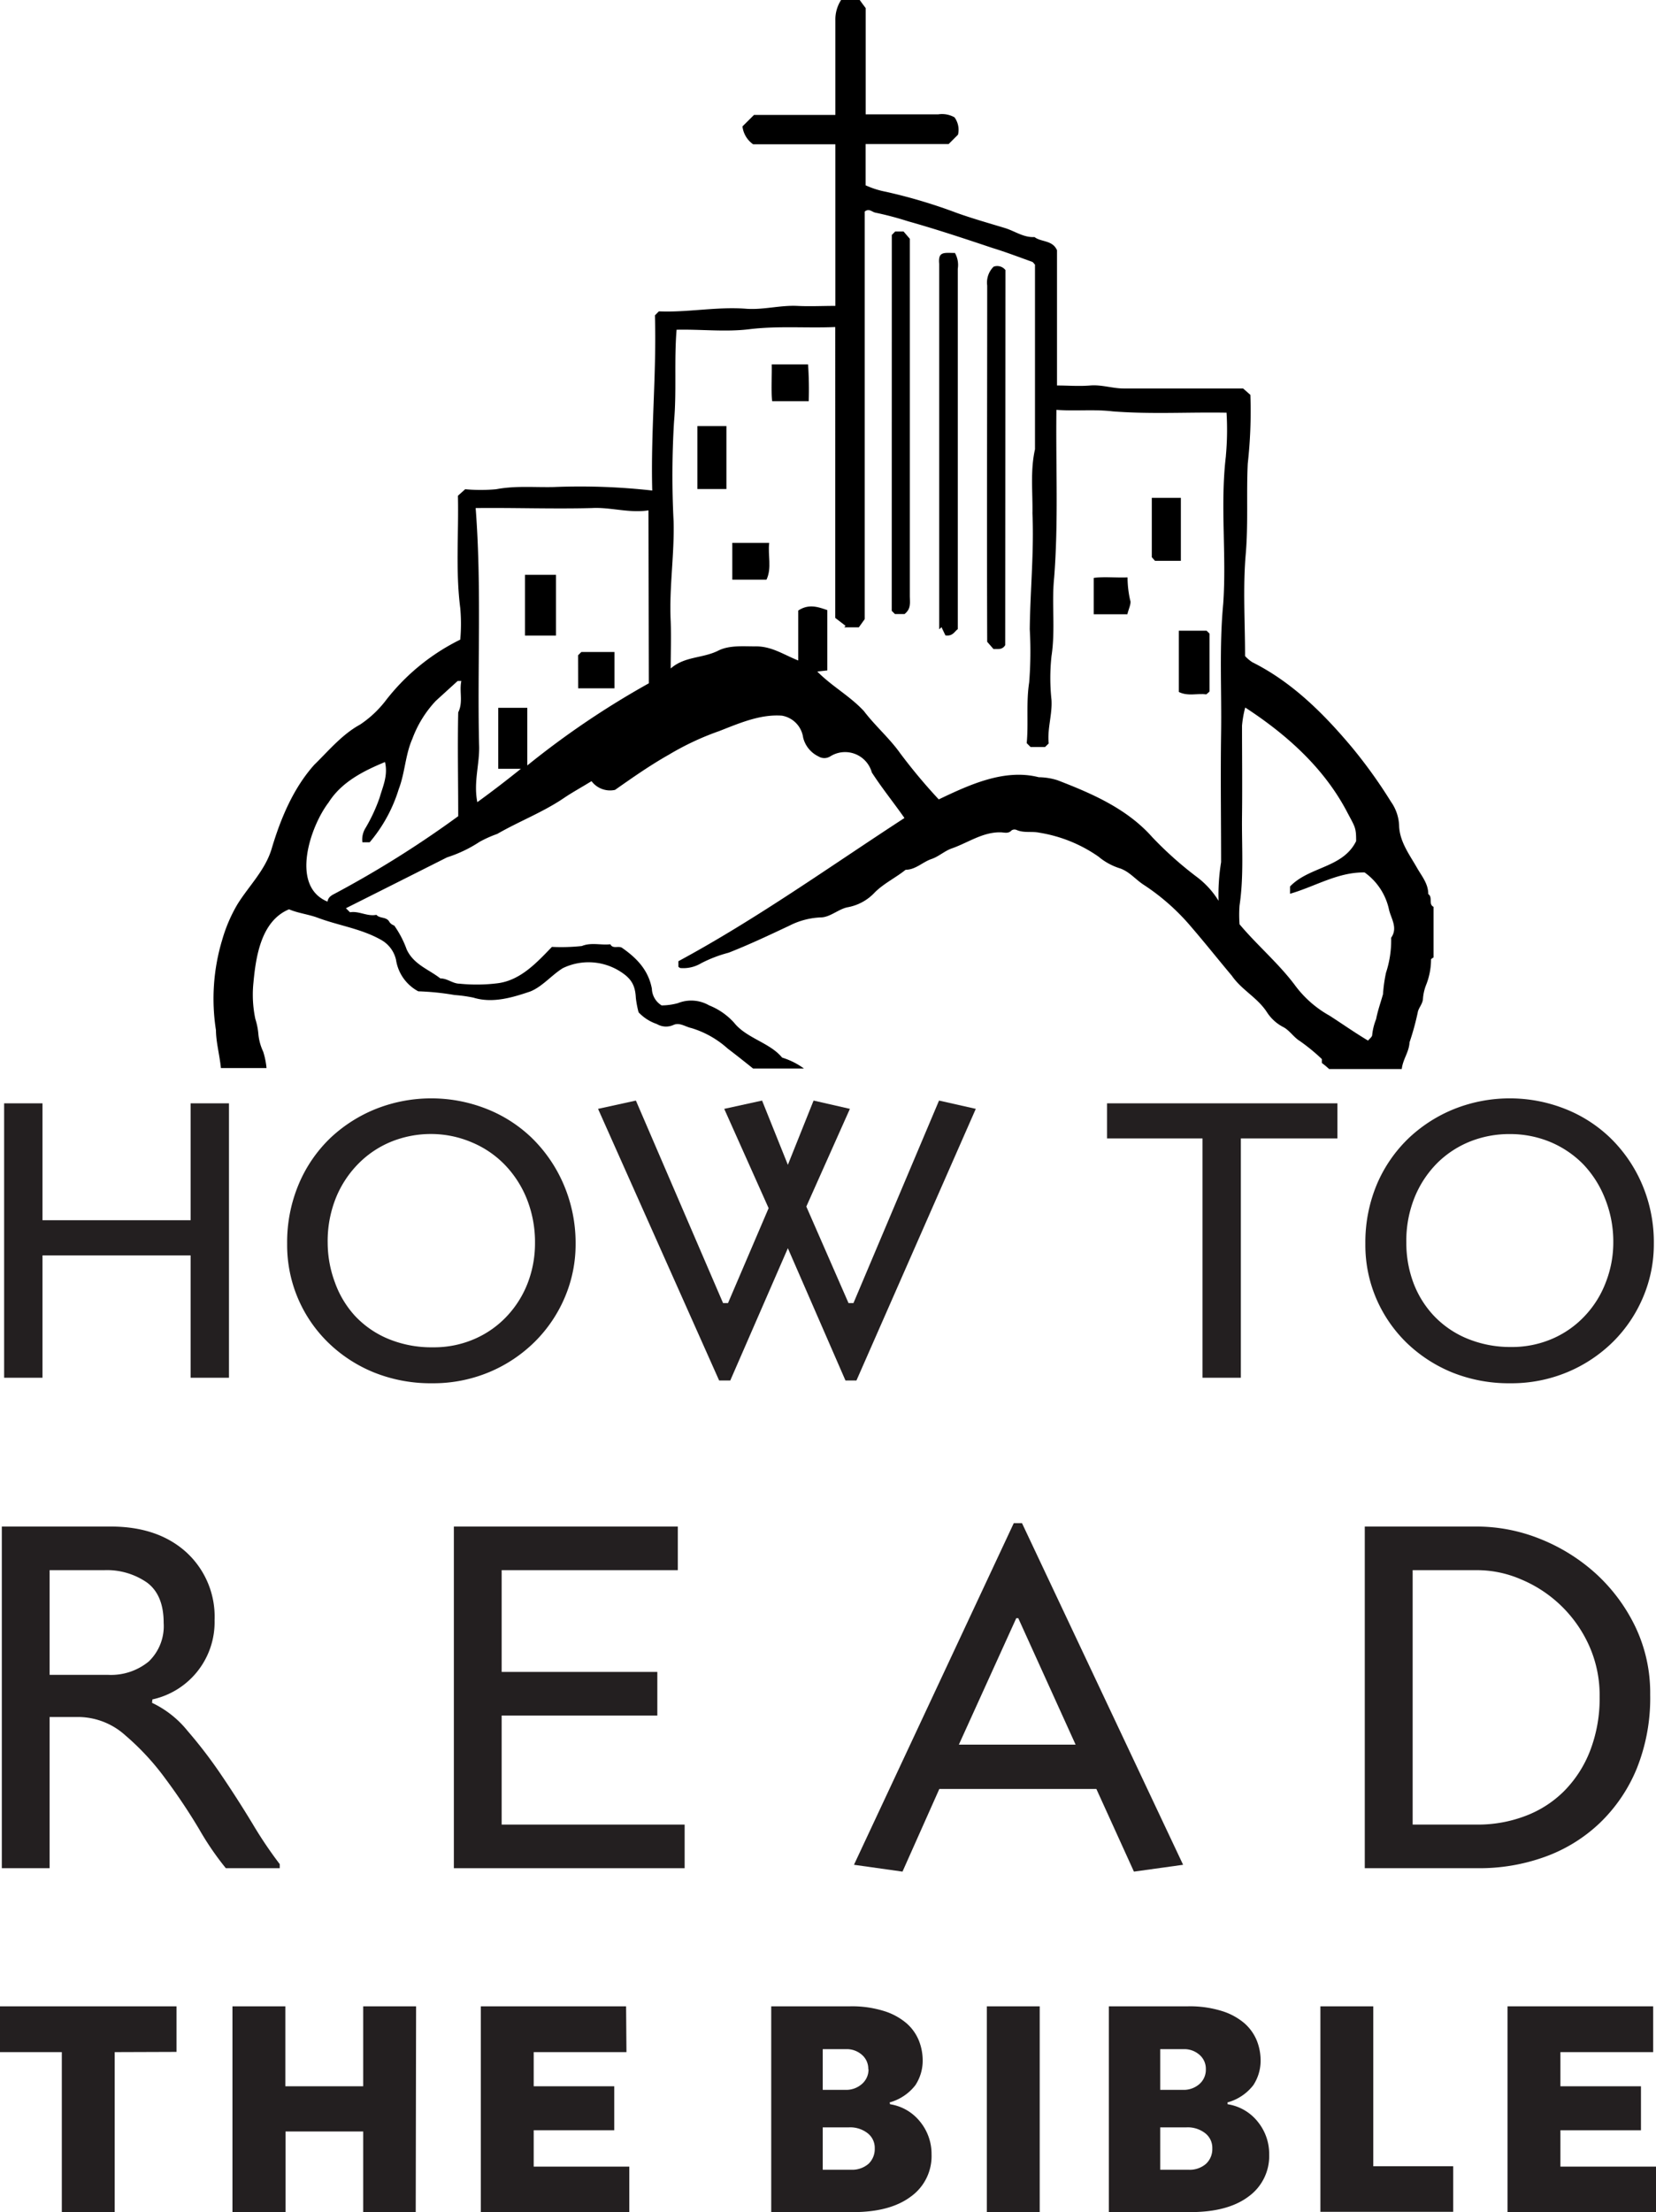 <svg xmlns="http://www.w3.org/2000/svg" viewBox="0 0 227.97 304.31"><defs><style>.cls-1{fill:#231f20;}</style></defs><g id="Layer_2" data-name="Layer 2"><g id="logo_cut"><path d="M196.62,123c0-1.43-.88-2.45-1.53-3.58-1-1.77-2.38-3.57-2.48-5.73a6.08,6.08,0,0,0-1.12-3.39,68,68,0,0,0-5.35-7.46c-3.89-4.64-8.25-9-13.74-11.74a5.08,5.08,0,0,1-1-.85c0-4.65-.31-9.36.09-14,.36-4.18.08-8.33.28-12.48a64.51,64.51,0,0,0,.36-9.45l-1-.88c-5.36,0-10.9,0-16.44,0-1.56,0-3-.54-4.61-.41s-3,0-4.57,0V34.42c-.64-1.42-2.16-1.09-3.1-1.81-1.5.09-2.72-.83-4.07-1.24-2.21-.67-4.45-1.3-6.63-2.08a72.86,72.86,0,0,0-9.76-2.91,12.09,12.09,0,0,1-2.79-.89V19.82h11.43l1.29-1.29a2.91,2.91,0,0,0-.48-2.39,3.51,3.51,0,0,0-2.23-.41h-10V1.11c-.34-.45-.58-.78-.82-1.11h-2.56A4.91,4.91,0,0,0,115,2.81c0,4.34,0,8.63,0,13H103.8l-1.59,1.58a3.5,3.5,0,0,0,1.47,2.46H115V42.08c-1.79,0-3.55.09-5.3,0-2.41-.1-4.75.6-7.16.38-4-.27-7.92.54-11.83.37-.2.19-.32.32-.55.55.24,8-.59,16-.37,24.1A89.26,89.26,0,0,0,76.21,67c-2.63.06-5.26-.2-7.9.3a22.61,22.61,0,0,1-4.27,0l-1,.9c.12,5.2-.34,10.29.32,15.45a24.18,24.18,0,0,1,0,4.34A29.33,29.33,0,0,0,53,96.5a14.78,14.78,0,0,1-3.42,3.17c-2.49,1.36-4.3,3.57-6.31,5.53-2.89,3.23-4.62,7.37-5.85,11.48-.87,3-3.15,5.17-4.74,7.73a20.92,20.92,0,0,0-2.07,4.81,28,28,0,0,0-.88,12.5c0,1.6.52,3.5.68,5.21h6.28a10.67,10.67,0,0,0-.46-2.26,7.32,7.32,0,0,1-.65-2.29,9.51,9.51,0,0,0-.43-2.21,16.11,16.11,0,0,1-.26-5c.34-3.67,1.09-8.5,4.9-10.08,1.26.54,2.71.69,4,1.18,2.85,1.06,5.92,1.48,8.63,3a4.2,4.2,0,0,1,2.1,2.78,5.91,5.91,0,0,0,3.06,4.32,36.32,36.32,0,0,1,5,.51,19.73,19.73,0,0,1,2.59.36c2.63.81,5.33,0,7.81-.84,1.66-.65,3-2.3,4.51-3.22a8.14,8.14,0,0,1,7.66.32c1.66,1,2.29,1.9,2.38,3.76a13.94,13.94,0,0,0,.38,2,6.15,6.15,0,0,0,2.51,1.61,2.48,2.48,0,0,0,2.31.12c.84-.37,1.64.27,2.46.44a13.15,13.15,0,0,1,5,2.83c1.18.89,2.33,1.81,3.48,2.73h7a10.05,10.05,0,0,0-3-1.5c-1.71-2.08-4.92-2.65-6.64-4.83a9.22,9.22,0,0,0-3.42-2.36,4.92,4.92,0,0,0-4.29-.3,8.76,8.76,0,0,1-2.24.31,2.8,2.8,0,0,1-1.34-2.3c-.48-2.56-2.08-4.21-4.09-5.61-.51-.35-1.26.2-1.63-.5-1.3.15-2.63-.29-3.92.24a27,27,0,0,1-4.12.12c-2.12,2.2-4.33,4.59-7.45,5a23.26,23.26,0,0,1-5.28.06c-.92,0-1.68-.74-2.63-.72-1.6-1.26-3.67-1.9-4.64-4a13.64,13.64,0,0,0-1.71-3.28,1.29,1.29,0,0,1-.65-.47c-.39-.78-1.34-.45-1.8-1-1.26.26-2.42-.57-3.64-.35l-.56-.56c4.65-2.33,9.28-4.66,13.93-7A18,18,0,0,0,66,115.82a15.91,15.91,0,0,1,2.45-1.1c3.05-1.76,6.35-3,9.27-5,1.15-.77,2.35-1.42,3.71-2.26a3.19,3.19,0,0,0,3.24,1.2c2.51-1.76,4.82-3.38,7.44-4.86a38,38,0,0,1,6.9-3.23c2.75-1.07,5.63-2.34,8.63-2.12a3.55,3.55,0,0,1,2.92,3,3.9,3.9,0,0,0,2.1,2.6,1.54,1.54,0,0,0,1.64,0,3.82,3.82,0,0,1,5.72,2.22c1.42,2.19,3,4.13,4.49,6.26-10.3,6.7-20.3,13.86-31.12,19.7V133c.1.06.19.17.29.17a4.77,4.77,0,0,0,2.84-.66,18.13,18.13,0,0,1,3.78-1.45c2.84-1.11,5.58-2.41,8.35-3.71a10.4,10.4,0,0,1,4.47-1.15c1.24-.08,2.4-1.19,3.61-1.4a6.73,6.73,0,0,0,3.72-2.06c1.26-1.24,2.87-2,4.22-3.09,1.38,0,2.35-1.08,3.59-1.49,1-.34,1.81-1.14,2.86-1.48,2.18-.78,4.18-2.22,6.6-2.18.51,0,1.08.24,1.54-.27a.73.73,0,0,1,.68-.06c1,.45,2.13.16,3.14.38a19.68,19.68,0,0,1,8.14,3.29,8.51,8.51,0,0,0,3,1.63c1.32.48,2.14,1.56,3.26,2.27a30.25,30.25,0,0,1,6.55,5.82c1.89,2.19,3.68,4.45,5.55,6.67,1.39,2,3.54,3,4.86,5.06a5.89,5.89,0,0,0,2.22,2c.87.45,1.41,1.39,2.31,1.94a26.32,26.32,0,0,1,3,2.46v.54a11.55,11.55,0,0,1,1,.83h10c.16-1.37,1-2.31,1.07-3.67a36.18,36.18,0,0,0,1.13-4.11c.1-.63.68-1.15.72-1.9a6.5,6.5,0,0,1,.41-1.83A9.53,9.53,0,0,0,197,132c0-.1.23-.2.35-.3v-6.95C196.6,124.39,197.28,123.42,196.62,123ZM63.08,98c-.1,4.68,0,9.37,0,14.28a142.56,142.56,0,0,1-17,10.66c-.53.27-.88.49-1,1.09-5.18-2.14-2.35-10.37.15-13.63C47,107.59,50,106.07,53,104.83c.44,1.88-.31,3.37-.74,4.9a23.17,23.17,0,0,1-1.92,4.14,3,3,0,0,0-.45,2h1a20.62,20.62,0,0,0,4-7.31c.86-2.22.9-4.71,1.87-6.91a15.4,15.4,0,0,1,3.24-5.24L63,93.68s.12,0,.51,0C63.2,95.14,63.79,96.56,63.08,98Zm26.24-4a117.62,117.62,0,0,0-16.73,11.3V97.37h-4v8.39h3.12c-2.07,1.66-3.92,3.08-6,4.59-.56-2.8.37-5.36.24-7.95-.25-10.88.37-21.62-.47-32.51,5.43-.06,10.61.14,16,0,2.59-.14,5.11.73,7.79.32Zm79.44-31.26c-.81,6.77.11,13.59-.37,20.34-.56,5.93-.2,11.86-.29,17.78s0,11.83,0,17.74a28.1,28.1,0,0,0-.35,5.32,11.88,11.88,0,0,0-3-3.29,49.79,49.79,0,0,1-6.13-5.47c-3.48-3.92-8.3-6-13.05-7.83a8.87,8.87,0,0,0-2.57-.41c-4.74-1.21-9.57,1.05-13.77,3.05a76.62,76.62,0,0,1-5.31-6.35c-1.46-2.06-3.46-3.78-5-5.81-1.95-2.09-4.37-3.37-6.41-5.43l1.38-.15V83.93c-1.23-.42-2.54-.91-4,.06v6.87c-2.07-.82-3.69-2-6-1.94-1.61,0-3.42-.16-4.9.53-2.23,1.16-4.68.78-6.66,2.51,0-2.23.08-4.28,0-6.47-.23-4.6.52-9.16.4-13.76A122.92,122.92,0,0,1,92.79,58c.37-4.17,0-8.32.35-12.64,3.33-.08,6.8.34,10.09-.08,3.94-.47,7.83-.12,11.75-.29V85l1.42,1.09-.17.21h2l.81-1.13V29.1c.62-.49,1,.08,1.5.16A45,45,0,0,1,125,30.44c3.92,1.1,7.79,2.39,11.65,3.68,1.81.55,3.62,1.25,5.42,1.89.16.06.27.25.41.4v25.4c-.66,2.92-.3,5.87-.35,8.81.23,5.34-.31,10.63-.37,15.95a53.79,53.79,0,0,1-.08,7.3c-.44,2.84-.08,5.64-.34,8.36l.53.53h2l.5-.49c-.22-2,.51-4,.38-6a28.17,28.17,0,0,1,0-6c.56-3.62,0-7.25.37-10.83.6-7.76.21-15.21.31-23.06,2.6.2,5.16-.1,7.75.21,5.26.41,10.29.09,15.67.18A39.19,39.19,0,0,1,168.76,62.67ZM191.51,129a14.27,14.27,0,0,1-.71,4.82,20.2,20.2,0,0,0-.41,2.94c-.32,1.14-.73,2.28-.95,3.44a8,8,0,0,0-.54,2.18c0,.25-.37.52-.57.77-1.89-1.13-3.57-2.32-5.3-3.43a14.94,14.94,0,0,1-4.81-4.25c-2.26-3-5.18-5.46-7.58-8.32a17.16,17.16,0,0,1,0-2.59c.61-4.09.29-8.2.34-12.29s0-8.29,0-12.44a14.65,14.65,0,0,1,.44-2.5c5.6,3.65,10.68,8.15,13.88,14.1,1.26,2.4,1.39,2.33,1.39,4.28-1.83,3.72-6.45,3.47-9.1,6.24v1c3.47-1,6.6-3,10.27-2.93a8.45,8.45,0,0,1,3.37,5.18C191.53,126.4,192.45,127.67,191.51,129Z"/><path d="M122.77,32.32l.46-.47h1.16l.86,1c0,16.4,0,32.81,0,49.21,0,.81.21,1.68-.73,2.41h-1.32l-.44-.44Z"/><path d="M131.85,86.55c-.46.32-.67,1-1.7.86l-.54-1.13-.32.29V36.29c-.16-1.72.64-1.5,2.17-1.49a3.35,3.35,0,0,1,.39,2.18Z"/><path d="M138.38,88.75c-.43.69-1,.5-1.61.54l-.87-1c-.06-16.34,0-32.68,0-49a3.08,3.08,0,0,1,.88-2.6,1.43,1.43,0,0,1,1.63.46Z"/><path d="M162.28,95.19V86.76h3.82l.41.41c0,2.62,0,5.26,0,7.89,0,.13-.24.26-.44.46C164.86,95.35,163.53,95.82,162.28,95.19Z"/><path d="M96,67.27V58.61h4c0,2.82,0,5.71,0,8.66Z"/><path d="M162.56,68.49v8.66H159l-.44-.5V68.49Z"/><path d="M106.24,50.13h5a50,50,0,0,1,.09,5.06H106.3C106.13,53.59,106.28,51.78,106.24,50.13Z"/><path d="M100.81,74.68h5.08c-.21,1.7.39,3.42-.37,5.06h-4.71Z"/><path d="M155.2,84.5h-4.63v-5c1.5-.2,3.05,0,4.65-.07a14.38,14.38,0,0,0,.36,3.13C155.77,83,155.37,83.74,155.2,84.5Z"/><path d="M76.54,87.43H72.27V79.08c1.38,0,2.82,0,4.27,0Z"/><path d="M79.58,90.14l.45-.45h4.56v5h-5Z"/></g><g id="how_to_read_the_bible" data-name="how to read the bible"><path class="cls-1" d="M31.52,189.53H26.24V172.7H5.85v16.83H.57V151.78H5.85v16.08H26.24V151.78h5.28Z"/><path class="cls-1" d="M79.24,171.11a18.55,18.55,0,0,1-1.47,7.32,19.08,19.08,0,0,1-4.12,6.12,19.71,19.71,0,0,1-6.26,4.19,20,20,0,0,1-7.93,1.55,20.92,20.92,0,0,1-7.93-1.47,19.56,19.56,0,0,1-6.3-4.08,18.7,18.7,0,0,1-5.7-13.63,20.58,20.58,0,0,1,1.62-8.27,19,19,0,0,1,4.38-6.34,19.94,19.94,0,0,1,6.34-4,20.73,20.73,0,0,1,15,0,19,19,0,0,1,6.3,4,19.82,19.82,0,0,1,4.38,6.34A20.42,20.42,0,0,1,79.24,171.11ZM73.65,171a16,16,0,0,0-1.13-6.08,14.52,14.52,0,0,0-3.06-4.72,13.63,13.63,0,0,0-4.53-3.06A14.3,14.3,0,0,0,59.38,156,14.56,14.56,0,0,0,54,157,13.52,13.52,0,0,0,49.42,160a14.36,14.36,0,0,0-3.14,4.69,15.94,15.94,0,0,0-1.17,6.3,15.68,15.68,0,0,0,1,5.44A13.55,13.55,0,0,0,48.85,181a13.18,13.18,0,0,0,4.57,3.17,15.5,15.5,0,0,0,6.19,1.17,13.9,13.9,0,0,0,5.77-1.17A13.41,13.41,0,0,0,69.84,181a14,14,0,0,0,2.83-4.56A15.25,15.25,0,0,0,73.65,171Z"/><path class="cls-1" d="M99,189.91,82.33,152.54l5.21-1.14,12,27.86h.68l5.59-13.06L99.7,152.54l5.21-1.14,3.55,8.84L112,151.4l5,1.14-6,13.44,5.81,13.28h.68l11.78-27.86,5.06,1.14L117.9,189.91h-1.51l-7.93-18.2-7.93,18.2Z"/><path class="cls-1" d="M170.82,156.61v32.92h-5.28V156.61H152.4v-4.83h31.71v4.83Z"/><path class="cls-1" d="M227.67,171.11a18.55,18.55,0,0,1-1.47,7.32,19.06,19.06,0,0,1-4.11,6.12,19.76,19.76,0,0,1-6.27,4.19,20,20,0,0,1-7.93,1.55,20.92,20.92,0,0,1-7.93-1.47,19.78,19.78,0,0,1-6.3-4.08,18.89,18.89,0,0,1-4.19-6.08,18.65,18.65,0,0,1-1.51-7.55,20.58,20.58,0,0,1,1.62-8.27A19.16,19.16,0,0,1,194,156.5a19.94,19.94,0,0,1,6.34-4,20.73,20.73,0,0,1,15,0,19,19,0,0,1,6.3,4,19.66,19.66,0,0,1,4.38,6.34A20.26,20.26,0,0,1,227.67,171.11Zm-5.58-.15a15.79,15.79,0,0,0-1.14-6.08,14.5,14.5,0,0,0-3-4.72,13.84,13.84,0,0,0-4.53-3.06,14.38,14.38,0,0,0-5.55-1.09,14.57,14.57,0,0,0-5.44,1,13.62,13.62,0,0,0-4.53,2.94,14.34,14.34,0,0,0-3.13,4.69,15.94,15.94,0,0,0-1.17,6.3,15.67,15.67,0,0,0,.94,5.44,13.55,13.55,0,0,0,2.79,4.56,13.28,13.28,0,0,0,4.57,3.17A15.53,15.53,0,0,0,208,185.3a14,14,0,0,0,5.78-1.17,13.37,13.37,0,0,0,4.45-3.17,13.81,13.81,0,0,0,2.83-4.56A15,15,0,0,0,222.09,171Z"/><path class="cls-1" d="M20.93,234.25a13.92,13.92,0,0,1,4.89,3.86,64.51,64.51,0,0,1,4.7,6.15c1.51,2.23,2.93,4.45,4.28,6.68a57.42,57.42,0,0,0,3.71,5.5V257H31.09a39.8,39.8,0,0,1-3.67-5.36,81.22,81.22,0,0,0-4.61-6.9,34.9,34.9,0,0,0-5.54-6,9.74,9.74,0,0,0-6.39-2.54H6.83V257H.25V210h15q6.48,0,10.39,3.53a12,12,0,0,1,3.9,9.35,10.88,10.88,0,0,1-8.56,10.9Zm1.6-11q0-3.85-2.3-5.55A9.68,9.68,0,0,0,14.35,216H6.83V230.4h8a8.2,8.2,0,0,0,5.64-1.83A6.73,6.73,0,0,0,22.53,223.26Z"/><path class="cls-1" d="M93.31,216H69.06v14H90.49v6H69.06v15H94.25v6H62.48V210H93.31Z"/><path class="cls-1" d="M150.93,246.1H129.31l-5.07,11.37-6.68-.94,22-47h1.13l22.18,47-6.77.94ZM132,240h16.07l-7.89-17.39h-.28Z"/><path class="cls-1" d="M187.88,257V210h15.51a23.42,23.42,0,0,1,8.6,1.69,25.37,25.37,0,0,1,7.66,4.75,23.94,23.94,0,0,1,5.45,7.29,21.09,21.09,0,0,1,2.07,9.4,26,26,0,0,1-1.88,10.24,21.88,21.88,0,0,1-5.12,7.47,21.5,21.5,0,0,1-7.53,4.61,26.5,26.5,0,0,1-9.16,1.55Zm15.51-6a18.32,18.32,0,0,0,6.58-1.18,15,15,0,0,0,5.35-3.43,16.16,16.16,0,0,0,3.58-5.55,20,20,0,0,0,1.31-7.42,16.67,16.67,0,0,0-1.5-7.15,17.75,17.75,0,0,0-9.31-9,15.27,15.27,0,0,0-6-1.27h-8.93v35Z"/><path class="cls-1" d="M15.79,282.3v22H8.51v-22H0V276H24.3v6.27Z"/><path class="cls-1" d="M57.23,304.31H50V293.22H39.31v11.09H32V276h7.28V287H50V276h7.28Z"/><path class="cls-1" d="M86.24,282.3H73.47V287H84.56v6.05H73.47v5H86.63v6.27H66.19V276h20Z"/><path class="cls-1" d="M122.53,289.47a6.57,6.57,0,0,1,4.14,2.41,7,7,0,0,1,1.57,4.48,6.85,6.85,0,0,1-2.86,5.82q-2.85,2.13-7.95,2.13H106.17V276H117a14.8,14.8,0,0,1,4.7.65,8.74,8.74,0,0,1,3.08,1.67,6.31,6.31,0,0,1,1.71,2.38,7.4,7.4,0,0,1,.53,2.69,6.15,6.15,0,0,1-1,3.45,6.75,6.75,0,0,1-3.55,2.38Zm-3-4.82a2.53,2.53,0,0,0-.9-2,3.15,3.15,0,0,0-2.07-.76h-3.3v5.6h3.08a3.26,3.26,0,0,0,2.32-.81A2.61,2.61,0,0,0,119.56,284.65Zm-6.27,8v5.83h3.86a3.46,3.46,0,0,0,2.44-.81,2.8,2.8,0,0,0,.86-2.11,2.55,2.55,0,0,0-1-2.12,3.9,3.9,0,0,0-2.54-.79Z"/><path class="cls-1" d="M143.13,304.31h-7.28V276h7.28Z"/><path class="cls-1" d="M169,289.47a6.57,6.57,0,0,1,4.15,2.41,7,7,0,0,1,1.57,4.48,6.87,6.87,0,0,1-2.86,5.82q-2.85,2.13-8,2.13H152.65V276h10.87a14.8,14.8,0,0,1,4.7.65,8.74,8.74,0,0,1,3.08,1.67,6.42,6.42,0,0,1,1.71,2.38,7.4,7.4,0,0,1,.53,2.69,6.15,6.15,0,0,1-1,3.45,6.74,6.74,0,0,1-3.56,2.38Zm-3-4.82a2.53,2.53,0,0,0-.9-2,3.15,3.15,0,0,0-2.07-.76h-3.31v5.6h3.08a3.27,3.27,0,0,0,2.33-.81A2.61,2.61,0,0,0,166,284.65Zm-6.28,8v5.83h3.87a3.41,3.41,0,0,0,2.43-.81,2.77,2.77,0,0,0,.87-2.11,2.55,2.55,0,0,0-1-2.12,3.91,3.91,0,0,0-2.55-.79Z"/><path class="cls-1" d="M189.05,298h11v6.27H181.77V276h7.28Z"/><path class="cls-1" d="M227.58,282.3H214.81V287H225.9v6.05H214.81v5H228v6.27H207.53V276h20.05Z"/></g></g></svg>